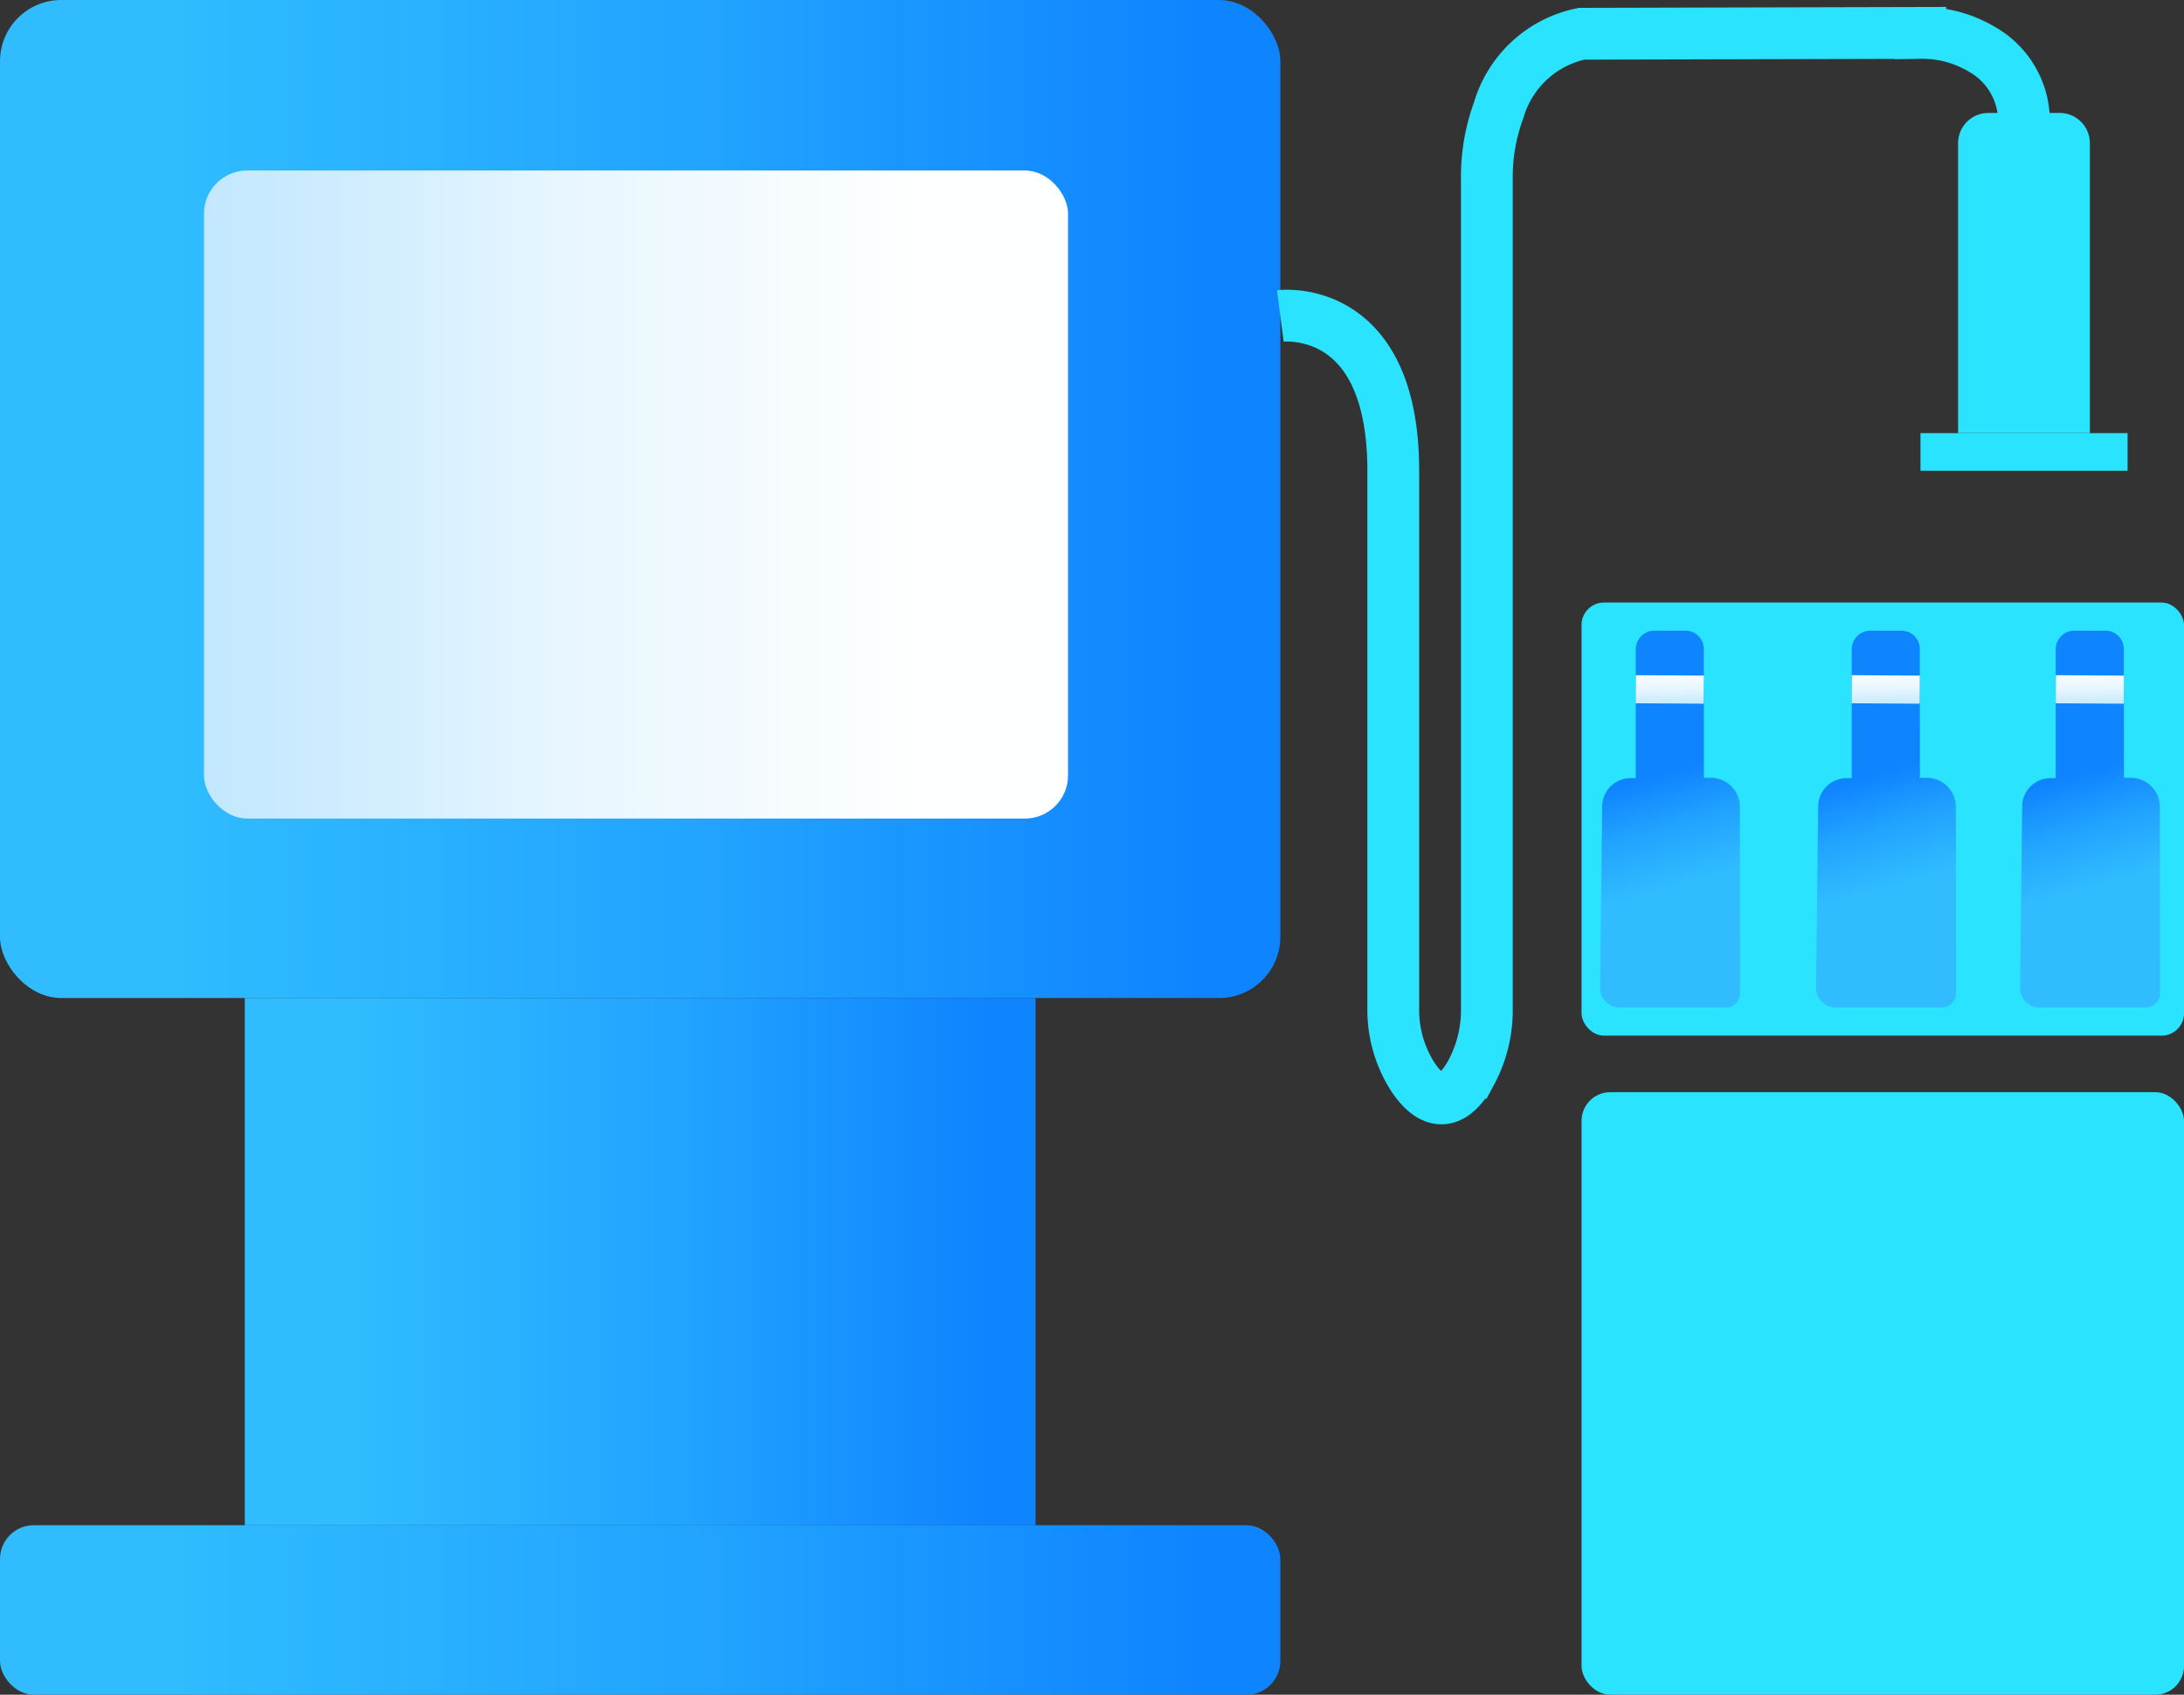 <svg xmlns="http://www.w3.org/2000/svg" xmlns:xlink="http://www.w3.org/1999/xlink" viewBox="0 0 28.211 21.888">
  <rect x="0" y="0" width="28.211" height="21.888" fill="#333333" stroke="none"/>
  <defs>
    <style>
      .a {
        fill: url(#a);
      }

      .b {
        fill: url(#b);
      }

      .c {
        fill: url(#c);
      }

      .d {
        fill: #29e3ff;
      }

      .e {
        fill: none;
        stroke: #29e3ff;
        stroke-miterlimit: 10;
        stroke-width: 0.669px;
      }

      .f {
        fill: url(#d);
      }

      .g {
        fill: url(#e);
      }

      .h {
        fill: url(#f);
      }

      .i {
        fill: url(#g);
      }

      .j {
        fill: url(#h);
      }

      .k {
        fill: url(#i);
      }

      .l {
        fill: url(#j);
      }
    </style>
    <linearGradient id="a" data-name="未命名的渐变 2" y1="6.445" x2="16.538" y2="6.445" gradientUnits="userSpaceOnUse">
      <stop offset="0.136" stop-color="#30bcff"/>
      <stop offset="0.56" stop-color="#21a3ff"/>
      <stop offset="0.938" stop-color="#0f84ff"/>
    </linearGradient>
    <linearGradient id="b" x1="3.162" y1="16.295" x2="13.376" y2="16.295" xlink:href="#a"/>
    <linearGradient id="c" y1="20.794" x2="16.538" y2="20.794" xlink:href="#a"/>
    <linearGradient id="d" x1="-34.389" y1="-58.994" x2="-34.871" y2="-60.723" gradientTransform="translate(56.04 70.69)" xlink:href="#a"/>
    <linearGradient id="e" data-name="未命名的渐变 6" x1="-34.466" y1="-61.5" x2="-34.48" y2="-62.197" gradientTransform="translate(-40.009 43.747) rotate(89.656)" gradientUnits="userSpaceOnUse">
      <stop offset="0.081" stop-color="#c2e8ff"/>
      <stop offset="0.251" stop-color="#d3eeff"/>
      <stop offset="0.418" stop-color="#e8f6ff"/>
      <stop offset="0.826" stop-color="#feffff"/>
    </linearGradient>
    <linearGradient id="f" x1="-31.599" y1="-58.994" x2="-32.081" y2="-60.723" gradientTransform="translate(56.04 70.69)" xlink:href="#a"/>
    <linearGradient id="g" x1="-31.676" y1="-61.5" x2="-31.69" y2="-62.197" gradientTransform="translate(-37.235 40.957) rotate(89.656)" xlink:href="#e"/>
    <linearGradient id="h" x1="-28.964" y1="-58.994" x2="-29.446" y2="-60.723" gradientTransform="translate(56.04 70.69)" xlink:href="#a"/>
    <linearGradient id="i" x1="-29.041" y1="-61.5" x2="-29.055" y2="-62.197" gradientTransform="translate(-34.616 38.322) rotate(89.656)" xlink:href="#e"/>
    <linearGradient id="j" data-name="未命名的渐变 4" x1="2.635" y1="6.387" x2="13.796" y2="6.387" gradientUnits="userSpaceOnUse">
      <stop offset="0" stop-color="#c2e8ff"/>
      <stop offset="0.211" stop-color="#d3eeff"/>
      <stop offset="0.418" stop-color="#e8f6ff"/>
      <stop offset="0.826" stop-color="#feffff"/>
    </linearGradient>
  </defs>
  <title>资源 6</title>
  <g>
    <rect class="a" width="16.538" height="12.89" rx="0.791"/>
    <rect class="b" x="3.162" y="12.89" width="10.214" height="6.81"/>
    <rect class="c" y="19.699" width="16.538" height="2.189" rx="0.436"/>
    <rect class="d" x="20.429" y="7.782" width="7.782" height="5.594" rx="0.289"/>
    <rect class="d" x="20.429" y="14.106" width="7.782" height="7.782" rx="0.371"/>
    <path class="e" d="M16.538,4.081S17.997,3.891,17.997,6.08v6.938a1.606,1.606,0,0,0,.248.883c.187.285.462.484.757-.045a1.707,1.707,0,0,0,.204-.834V2.314A2.503,2.503,0,0,1,19.36,1.419,1.412,1.412,0,0,1,20.429.436l4.376-.011A1.507,1.507,0,0,1,25.603.638a1.067,1.067,0,0,1,.541.943"/>
    <path class="d" d="M25.683,1.459H26.605a.39.39,0,0,1,.39.39v3.744a0,0,0,0,1,0,0H25.293a0,0,0,0,1,0,0v-3.744A.39.39,0,0,1,25.683,1.459Z"/>
    <rect class="d" x="24.807" y="5.594" width="2.675" height="0.486"/>
    <g>
      <path class="f" d="M21.129,8.388v1.662h-.066a.367.367,0,0,0-.367.363l-.027,2.344a.252.252,0,0,0,.252.255h1.369a.187.187,0,0,0,.187-.187l-.003-2.405a.375.375,0,0,0-.375-.374h-.089l-.002-1.665a.235.235,0,0,0-.235-.235h-.402A.241.241,0,0,0,21.129,8.388Z"/>
      <rect class="g" x="21.387" y="8.465" width="0.363" height="0.879" transform="translate(12.535 30.419) rotate(-89.656)"/>
    </g>
    <g>
      <path class="h" d="M23.919,8.388v1.662H23.853a.367.367,0,0,0-.367.363l-.027,2.344a.252.252,0,0,0,.252.255h1.369a.187.187,0,0,0,.187-.187l-.003-2.405a.375.375,0,0,0-.375-.374h-.089l-.002-1.665a.235.235,0,0,0-.235-.235h-.402A.241.241,0,0,0,23.919,8.388Z"/>
      <rect class="i" x="24.177" y="8.465" width="0.363" height="0.879" transform="translate(15.308 33.209) rotate(-89.656)"/>
    </g>
    <g>
      <path class="j" d="M26.554,8.388v1.662h-.066a.367.367,0,0,0-.367.363l-.027,2.344a.252.252,0,0,0,.252.255h1.369a.187.187,0,0,0,.187-.187l-.003-2.405a.375.375,0,0,0-.375-.374h-.089L27.433,8.381a.235.235,0,0,0-.235-.235h-.402A.241.241,0,0,0,26.554,8.388Z"/>
      <rect class="k" x="26.812" y="8.465" width="0.363" height="0.879" transform="translate(17.928 35.844) rotate(-89.656)"/>
    </g>
    <rect class="l" x="2.635" y="2.202" width="11.161" height="8.37" rx="0.558"/>
  </g>
</svg>
